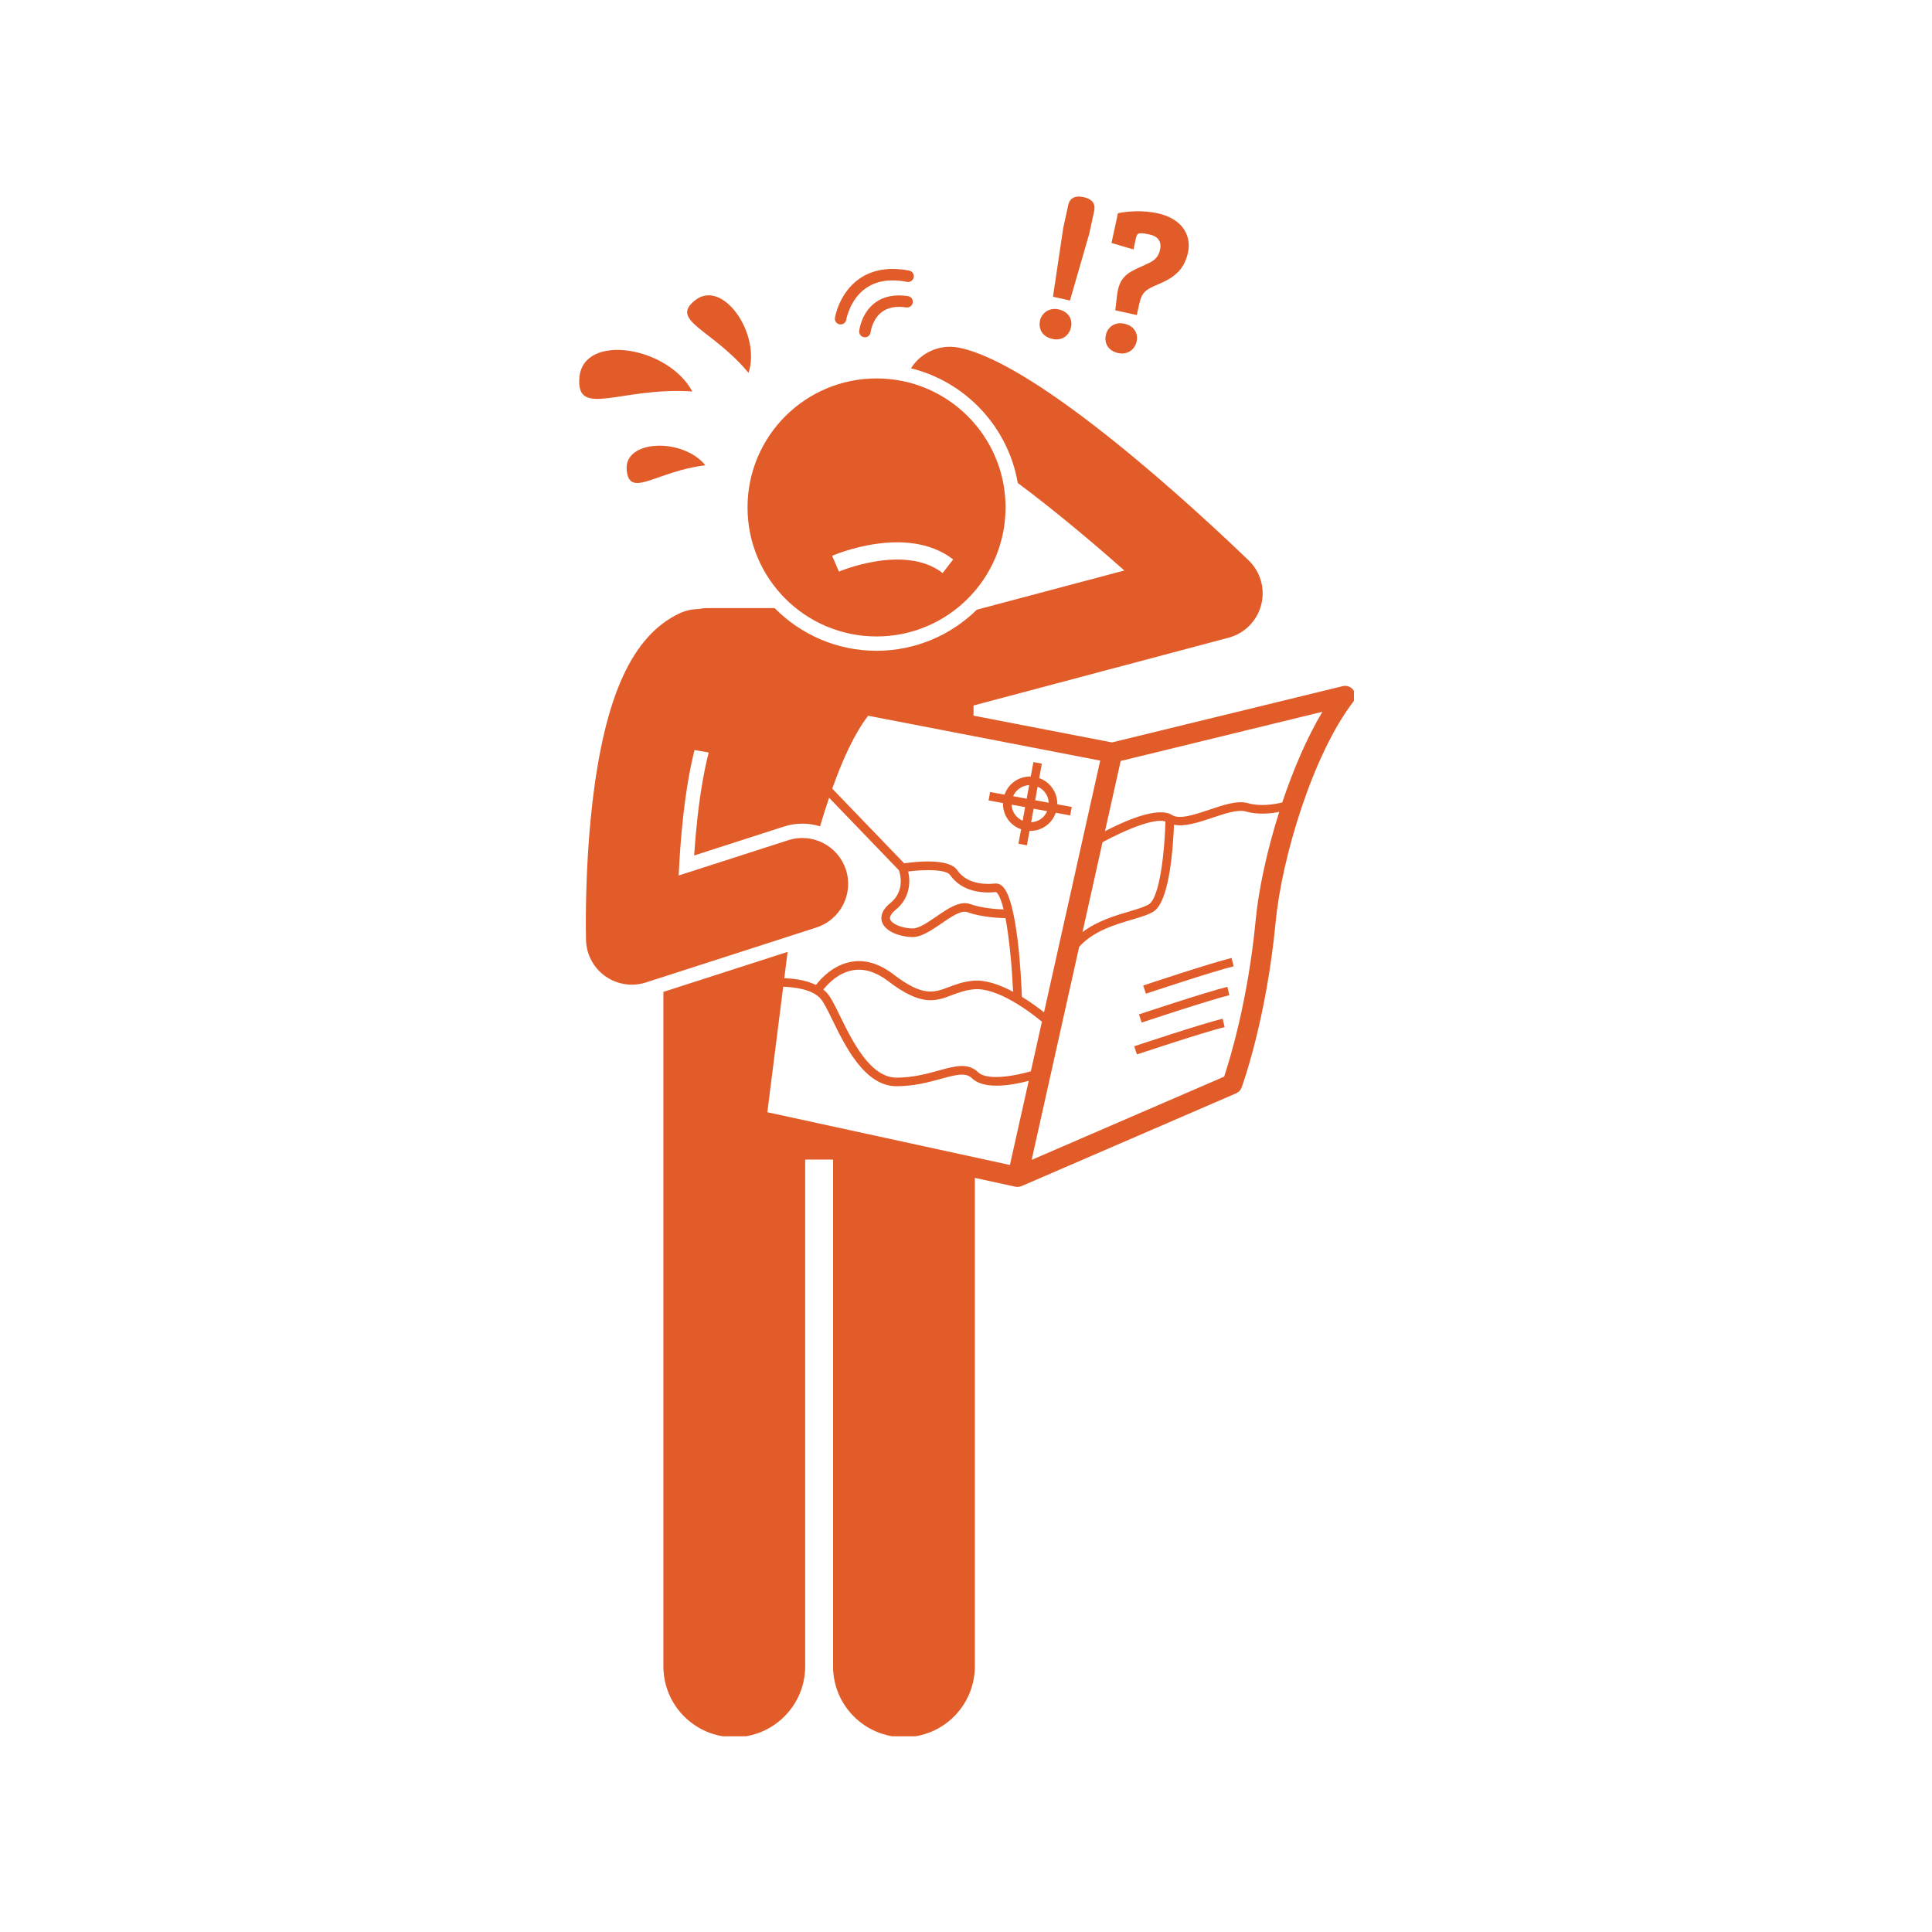 <svg xmlns="http://www.w3.org/2000/svg" xmlns:xlink="http://www.w3.org/1999/xlink" width="288" zoomAndPan="magnify" viewBox="0 0 216 216" height="288" preserveAspectRatio="xMidYMid meet" version="1.0"><defs><clipPath id="e7aeed3ca2"><path d="M 65 38 L 151.371 38 L 151.371 194.117 L 65 194.117 Z M 65 38 " clip-rule="nonzero"/></clipPath><clipPath id="a7680775d4"><path d="M 64.371 39 L 78 39 L 78 45 L 64.371 45 Z M 64.371 39 " clip-rule="nonzero"/></clipPath><clipPath id="6ed39d6e4d"><path d="M 117 21.617 L 123 21.617 L 123 34 L 117 34 Z M 117 21.617 " clip-rule="nonzero"/></clipPath></defs><path fill="#e15c29" d="M 98 71.156 C 105.965 71.156 112.422 64.699 112.422 56.73 C 112.422 48.766 105.965 42.309 98 42.309 C 90.031 42.309 83.574 48.766 83.574 56.73 C 83.574 64.695 90.031 71.156 98 71.156 Z M 106.566 62.547 L 105.387 64.066 C 101.156 60.785 93.867 63.875 93.793 63.906 L 93.031 62.141 C 93.371 61.992 101.445 58.574 106.566 62.547 Z M 106.566 62.547 " fill-opacity="1" fill-rule="nonzero"/><g clip-path="url(#e7aeed3ca2)"><path fill="#e15c29" d="M 150.125 76.711 L 124.32 83.004 L 110.766 80.383 L 108.844 80.012 L 108.844 78.875 L 110.766 78.363 L 137.355 71.297 C 139.145 70.824 140.539 69.418 141.004 67.625 C 141.469 65.836 140.93 63.93 139.594 62.648 C 134.258 57.508 116.141 40.609 107.164 38.863 C 105.027 38.453 102.941 39.434 101.848 41.176 C 107.965 42.688 112.707 47.727 113.789 54 C 117.391 56.676 121.59 60.141 125.703 63.781 L 109.215 68.164 C 106.324 71 102.363 72.758 98 72.758 C 93.543 72.758 89.508 70.93 86.602 67.984 L 79.121 67.984 C 78.766 67.984 78.422 68.023 78.09 68.094 C 77.371 68.102 76.648 68.254 75.957 68.582 C 70.68 71.078 67.582 77.875 66.207 89.973 C 65.332 97.688 65.508 104.797 65.516 105.098 C 65.559 106.711 66.359 108.211 67.676 109.145 C 68.555 109.766 69.594 110.086 70.641 110.086 C 71.168 110.086 71.699 110.008 72.215 109.84 L 91.27 103.699 C 93.965 102.832 95.445 99.941 94.578 97.246 C 93.707 94.551 90.82 93.066 88.125 93.938 L 75.875 97.883 C 75.969 95.879 76.121 93.598 76.383 91.277 C 76.73 88.137 77.18 85.719 77.648 83.855 L 79.234 84.133 C 78.777 85.918 78.328 88.297 77.973 91.457 C 77.824 92.785 77.703 94.188 77.605 95.645 L 87.633 92.414 C 88.301 92.195 89 92.086 89.699 92.086 C 90.383 92.086 91.051 92.191 91.68 92.387 C 92.008 91.293 92.344 90.227 92.695 89.191 L 100.5 97.297 C 100.641 97.699 101.195 99.613 99.555 100.949 C 98.473 101.828 98.445 102.594 98.613 103.086 C 98.969 104.137 100.566 104.727 101.961 104.766 C 101.98 104.766 102 104.766 102.02 104.766 C 103.039 104.766 104.152 104 105.23 103.262 C 106.324 102.508 107.457 101.727 108.164 101.984 C 109.742 102.559 111.844 102.637 112.414 102.648 C 112.863 105.008 113.148 108.316 113.266 110.883 C 111.809 110.105 110.203 109.52 108.793 109.648 C 107.695 109.746 106.852 110.066 106.102 110.348 C 104.402 110.992 103.176 111.453 99.887 108.934 C 98.301 107.719 96.699 107.246 95.137 107.535 C 93.156 107.898 91.797 109.379 91.227 110.117 C 90.031 109.539 88.578 109.391 87.684 109.363 L 88.055 106.422 L 74.168 110.895 L 74.168 186.297 C 74.168 190.676 77.719 194.223 82.094 194.223 C 86.469 194.223 90.02 190.676 90.02 186.297 L 90.02 129.641 L 93.137 129.641 L 93.137 186.297 C 93.137 190.676 96.688 194.223 101.062 194.223 C 105.438 194.223 108.988 190.676 108.988 186.297 L 108.988 131.688 L 113.523 132.676 C 113.605 132.691 113.684 132.699 113.762 132.699 C 113.762 132.699 113.762 132.699 113.766 132.699 C 113.879 132.699 113.988 132.676 114.098 132.641 C 114.121 132.637 114.141 132.633 114.16 132.625 C 114.176 132.617 114.191 132.613 114.211 132.609 L 138.203 122.234 C 138.484 122.109 138.707 121.879 138.812 121.59 C 138.926 121.285 141.582 113.965 142.617 103.102 C 143.312 95.785 146.824 84.289 151.281 78.484 C 151.57 78.105 151.59 77.586 151.332 77.188 C 151.07 76.789 150.59 76.598 150.125 76.711 Z M 123.262 94.168 C 125.555 92.906 128.965 91.426 130.297 91.836 C 130.219 95.121 129.668 100.281 128.473 101.082 C 128.023 101.379 127.199 101.621 126.242 101.906 C 124.684 102.367 122.672 102.961 121.023 104.215 Z M 136.859 120.371 L 115.34 129.676 L 120.383 107.066 L 120.656 105.848 C 122.238 104.098 124.621 103.387 126.516 102.828 C 127.547 102.523 128.438 102.262 129.008 101.883 C 130.801 100.684 131.172 94.398 131.25 92.207 C 132.43 92.461 133.984 91.949 135.5 91.441 C 136.922 90.965 138.395 90.469 139.262 90.723 C 140.578 91.102 142.008 90.969 143.02 90.773 C 141.652 95.078 140.711 99.434 140.383 102.891 C 139.52 111.961 137.441 118.629 136.859 120.371 Z M 143.359 89.715 C 142.484 89.93 140.898 90.195 139.531 89.797 C 138.371 89.461 136.828 89.98 135.195 90.531 C 133.562 91.078 131.871 91.645 131.043 91.125 C 129.449 90.117 125.664 91.82 123.539 92.93 L 125.293 85.078 L 147.848 79.578 C 146.125 82.453 144.59 86.035 143.359 89.715 Z M 108.492 101.082 C 107.32 100.656 105.98 101.578 104.684 102.469 C 103.73 103.125 102.742 103.805 102.02 103.805 C 102.008 103.805 102 103.805 101.988 103.805 C 100.828 103.773 99.699 103.301 99.523 102.777 C 99.391 102.395 99.867 101.934 100.16 101.695 C 101.75 100.402 101.805 98.578 101.539 97.43 C 103.348 97.199 105.785 97.176 106.234 97.836 C 107.215 99.273 109.074 99.969 111.34 99.734 C 111.352 99.734 111.375 99.746 111.418 99.781 C 111.715 100.043 111.977 100.738 112.207 101.68 C 111.477 101.652 109.762 101.543 108.492 101.082 Z M 112.047 99.059 C 111.742 98.793 111.441 98.762 111.242 98.781 C 109.312 98.973 107.816 98.449 107.031 97.293 C 106.086 95.906 102.328 96.336 101.09 96.523 L 93.047 88.172 C 94.219 84.875 95.535 82 97.062 80.02 L 123.004 85.035 L 116.723 113.176 C 116.113 112.695 115.246 112.055 114.25 111.445 C 114.168 109.199 113.742 100.535 112.047 99.059 Z M 95.316 108.48 C 96.602 108.246 97.941 108.656 99.301 109.695 C 103.016 112.543 104.605 111.945 106.441 111.25 C 107.168 110.977 107.914 110.691 108.883 110.605 C 111.512 110.363 115.172 113.141 116.488 114.227 L 115.25 119.773 C 113.723 120.219 110.414 120.906 109.348 119.871 C 108.227 118.785 106.777 119.184 104.945 119.688 C 103.602 120.059 102.074 120.48 100.227 120.48 C 97.281 120.48 95.262 116.34 93.922 113.602 C 93.387 112.508 92.965 111.645 92.559 111.133 C 92.41 110.945 92.234 110.785 92.051 110.633 C 92.566 109.984 93.723 108.77 95.316 108.48 Z M 91.805 111.73 C 92.148 112.16 92.57 113.023 93.059 114.023 C 94.5 116.977 96.684 121.441 100.227 121.441 C 102.203 121.441 103.867 120.984 105.203 120.613 C 107.008 120.117 107.98 119.887 108.68 120.562 C 110.082 121.918 113.363 121.277 115.012 120.84 L 112.91 130.246 L 85.789 124.348 L 87.562 110.32 C 88.66 110.352 90.875 110.559 91.805 111.73 Z M 91.805 111.73 " fill-opacity="1" fill-rule="nonzero"/></g><path fill="#e15c29" d="M 115.18 92.898 C 115.789 92.898 116.387 92.715 116.902 92.359 C 117.438 91.992 117.824 91.469 118.035 90.867 L 119.648 91.164 L 119.824 90.219 L 118.207 89.922 C 118.234 88.613 117.418 87.43 116.184 86.992 L 116.48 85.375 L 115.535 85.203 L 115.238 86.816 C 114.602 86.801 113.977 86.98 113.441 87.348 C 112.906 87.719 112.52 88.238 112.309 88.84 L 110.695 88.547 L 110.52 89.492 L 112.137 89.785 C 112.121 90.426 112.297 91.051 112.668 91.586 C 113.035 92.117 113.559 92.504 114.16 92.715 L 113.863 94.332 L 114.809 94.504 L 115.105 92.891 C 115.129 92.895 115.156 92.898 115.18 92.898 Z M 116.355 91.57 C 116.031 91.789 115.664 91.91 115.281 91.93 L 115.559 90.414 L 117.074 90.691 C 116.922 91.043 116.68 91.348 116.355 91.57 Z M 116.887 88.672 C 117.109 88.992 117.227 89.363 117.246 89.746 L 115.73 89.469 L 116.008 87.949 C 116.359 88.105 116.664 88.348 116.887 88.672 Z M 113.988 88.141 C 114.309 87.918 114.68 87.797 115.062 87.777 L 114.785 89.297 L 113.27 89.016 C 113.422 88.668 113.664 88.363 113.988 88.141 Z M 113.457 91.039 C 113.234 90.715 113.117 90.344 113.098 89.961 L 114.613 90.238 L 114.336 91.758 C 113.984 91.602 113.68 91.359 113.457 91.039 Z M 113.457 91.039 " fill-opacity="1" fill-rule="nonzero"/><path fill="#e15c29" d="M 127.336 113.41 L 127.641 114.324 C 127.715 114.297 135.109 111.836 137.445 111.262 L 137.219 110.328 C 134.844 110.91 127.641 113.309 127.336 113.41 Z M 127.336 113.41 " fill-opacity="1" fill-rule="nonzero"/><path fill="#e15c29" d="M 127.812 110.18 L 128.117 111.094 C 128.191 111.07 135.586 108.605 137.922 108.035 L 137.695 107.102 C 135.32 107.68 128.117 110.078 127.812 110.18 Z M 127.812 110.18 " fill-opacity="1" fill-rule="nonzero"/><path fill="#e15c29" d="M 126.805 116.973 L 127.109 117.887 C 127.184 117.863 134.582 115.398 136.918 114.828 L 136.688 113.895 C 134.316 114.473 127.109 116.871 126.805 116.973 Z M 126.805 116.973 " fill-opacity="1" fill-rule="nonzero"/><path fill="#e15c29" d="M 97.781 33.887 C 96.285 35.043 96.066 36.926 96.059 37.004 C 96.023 37.355 96.277 37.668 96.625 37.707 C 96.648 37.711 96.676 37.711 96.699 37.711 C 97.02 37.711 97.297 37.469 97.336 37.141 C 97.336 37.129 97.512 35.707 98.574 34.895 C 99.254 34.375 100.176 34.199 101.316 34.371 C 101.668 34.426 101.992 34.184 102.047 33.836 C 102.102 33.484 101.859 33.156 101.508 33.105 C 100.004 32.875 98.75 33.141 97.781 33.887 Z M 97.781 33.887 " fill-opacity="1" fill-rule="nonzero"/><path fill="#e15c29" d="M 101.648 30.254 C 99.422 29.828 97.547 30.137 96.066 31.172 C 93.82 32.746 93.363 35.418 93.348 35.531 C 93.289 35.879 93.527 36.207 93.875 36.266 C 93.91 36.273 93.945 36.273 93.98 36.273 C 94.289 36.273 94.559 36.051 94.613 35.738 C 94.617 35.715 95.008 33.469 96.812 32.215 C 97.996 31.391 99.539 31.152 101.406 31.512 C 101.758 31.578 102.09 31.352 102.156 31.004 C 102.223 30.656 101.996 30.32 101.648 30.254 Z M 101.648 30.254 " fill-opacity="1" fill-rule="nonzero"/><g clip-path="url(#a7680775d4)"><path fill="#e15c29" d="M 77.402 43.766 C 74.676 38.699 65.242 37.207 64.781 42.172 C 64.348 46.844 69.41 43.227 77.402 43.766 Z M 77.402 43.766 " fill-opacity="1" fill-rule="nonzero"/></g><path fill="#e15c29" d="M 83.688 41.688 C 85.109 37.359 80.824 31.125 77.719 33.566 C 74.797 35.863 79.637 36.801 83.688 41.688 Z M 83.688 41.688 " fill-opacity="1" fill-rule="nonzero"/><path fill="#e15c29" d="M 78.863 52.02 C 76.359 48.922 69.746 49.117 70.066 52.555 C 70.371 55.789 73.355 52.68 78.863 52.02 Z M 78.863 52.02 " fill-opacity="1" fill-rule="nonzero"/><g clip-path="url(#6ed39d6e4d)"><path fill="#e15c29" d="M 121.777 26.141 L 122.328 23.598 C 122.484 22.887 122.234 22.277 121.133 22.039 C 120.055 21.805 119.57 22.273 119.43 22.918 L 118.867 25.508 L 117.723 33.18 L 119.625 33.594 Z M 121.777 26.141 " fill-opacity="1" fill-rule="nonzero"/></g><path fill="#e15c29" d="M 116.277 35.84 C 116.078 36.758 116.508 37.645 117.68 37.898 C 118.758 38.133 119.543 37.488 119.738 36.594 C 119.938 35.68 119.453 34.828 118.328 34.582 C 117.32 34.363 116.461 34.992 116.277 35.84 Z M 116.277 35.84 " fill-opacity="1" fill-rule="nonzero"/><path fill="#e15c29" d="M 123.637 37.445 C 123.434 38.359 123.895 39.23 125.016 39.473 C 126.094 39.707 126.887 39.039 127.074 38.191 C 127.277 37.254 126.785 36.426 125.684 36.188 C 124.676 35.965 123.828 36.551 123.637 37.445 Z M 123.637 37.445 " fill-opacity="1" fill-rule="nonzero"/><path fill="#e15c29" d="M 127.551 29.82 C 125.957 30.531 125.125 31.047 124.887 33.012 L 124.688 34.695 L 127.098 35.223 L 127.336 34.121 C 127.656 32.652 128.023 32.398 129.605 31.734 C 131.535 30.93 132.449 29.93 132.824 28.211 C 133.168 26.629 132.5 24.516 129.383 23.836 C 127.801 23.492 126.023 23.609 124.988 23.84 L 124.266 27.164 L 126.723 27.891 L 127.012 26.559 C 127.082 26.238 127.238 26.082 127.453 26.082 C 127.773 26.055 128.137 26.133 128.527 26.219 C 129.422 26.41 129.898 26.973 129.699 27.891 C 129.441 29.082 128.695 29.305 127.551 29.82 Z M 127.551 29.82 " fill-opacity="1" fill-rule="nonzero"/></svg>